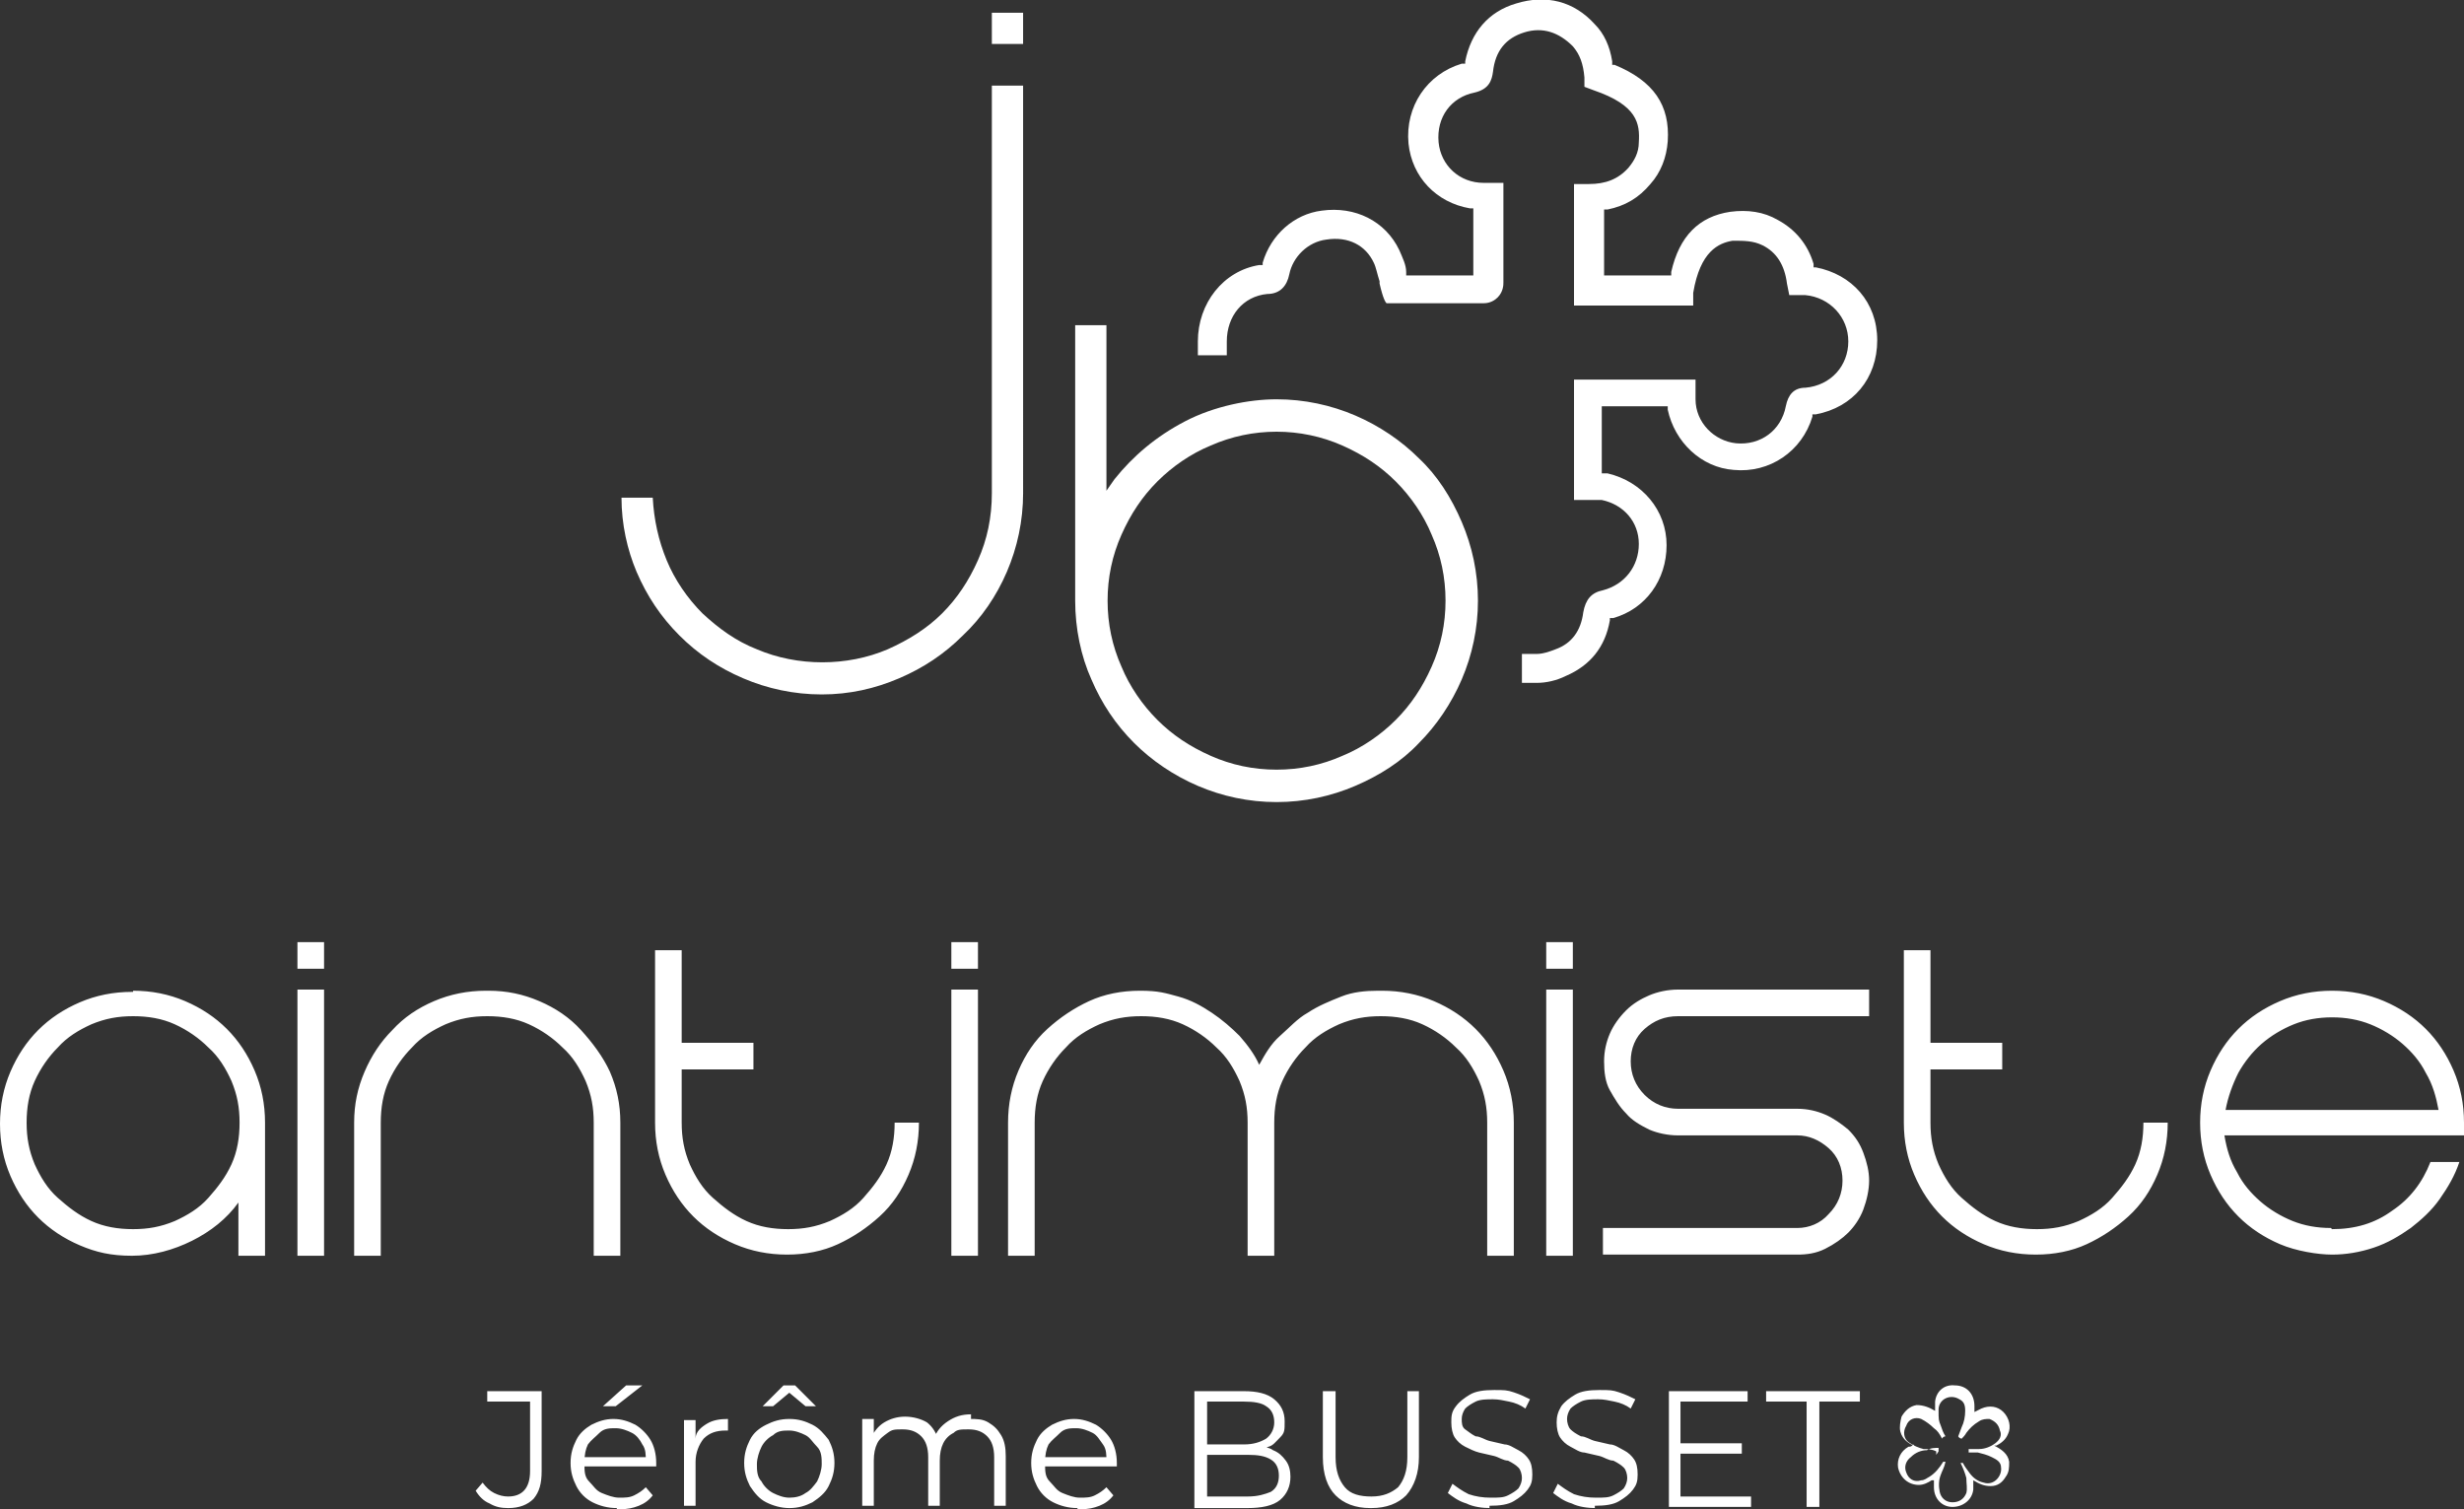 <?xml version="1.0" encoding="UTF-8"?>
<svg id="Calque_1" xmlns="http://www.w3.org/2000/svg" version="1.1" viewBox="0 0 212.9 130.4">
  <rect x="0" y="0" width="212.9" height="130.4" fill="#333333" stroke="none"/>
  <!-- Generator: Adobe Illustrator 29.2.0, SVG Export Plug-In . SVG Version: 2.1.0 Build 108)  -->
  <defs>
    <style>
      .st0 {
        fill: #fff;
      }
    </style>
  </defs>
  <path class="st0" d="M43.9,130.3c-.6,0-1.1-.1-1.6-.4-.5-.2-.9-.6-1.2-1.1l.6-.7c.3.4.6.7,1,.9s.8.3,1.2.3c1.2,0,1.9-.7,1.9-2.2v-6h-3.7v-.9h4.7v6.9c0,1.1-.2,1.8-.7,2.4-.5.5-1.2.8-2.2.8ZM53.3,130.3c-.8,0-1.5-.2-2.1-.5s-1.1-.8-1.4-1.4c-.3-.6-.5-1.2-.5-2s.2-1.4.5-2,.8-1,1.3-1.3c.6-.3,1.2-.5,1.9-.5s1.3.2,1.9.5c.5.3,1,.8,1.3,1.3s.5,1.2.5,2v.3h-6.5v-.8h6l-.4.3c0-.5,0-1-.3-1.4-.2-.4-.5-.8-.9-1s-.9-.4-1.4-.4-1,0-1.4.4-.7.6-1,1c-.2.4-.3.9-.3,1.5v.2c0,.6,0,1.1.4,1.5s.6.8,1.1,1,1,.4,1.5.4.9,0,1.3-.2.7-.4,1-.7l.6.7c-.3.4-.7.7-1.2.9s-1,.3-1.6.3h-.3,0ZM52.1,121.5l2-1.8h1.4l-2.3,1.8h-1.1ZM59.1,130.2v-7.5h1v2-.4c0-.6.5-1,1-1.3s1.1-.4,1.8-.4v1h-.2c-.8,0-1.4.2-1.9.7-.4.5-.7,1.2-.7,2v3.8h-1,0ZM68.2,130.3c-.7,0-1.4-.2-2-.5s-1-.8-1.4-1.4c-.3-.6-.5-1.2-.5-2s.2-1.4.5-2,.8-1,1.4-1.3,1.2-.5,2-.5,1.4.2,2,.5,1,.8,1.4,1.3c.3.6.5,1.2.5,2s-.2,1.4-.5,2c-.3.6-.8,1-1.4,1.4-.6.3-1.2.5-2,.5ZM68.2,129.4c.5,0,1-.1,1.4-.4.4-.2.7-.6,1-1,.2-.4.4-1,.4-1.5s0-1.1-.4-1.5-.6-.8-1-1-.9-.4-1.4-.4-1,0-1.4.4c-.4.2-.8.6-1,1s-.4,1-.4,1.5,0,1.1.4,1.5c.2.4.6.8,1,1s.9.4,1.4.4ZM65.9,121.5l1.8-1.8h1l1.8,1.8h-.9l-1.8-1.5h.8l-1.8,1.5h-.9ZM83.8,122.6c.6,0,1.1,0,1.6.3s.8.6,1.1,1.1c.3.5.4,1.1.4,1.8v4.3h-1v-4.2c0-.8-.2-1.4-.6-1.8s-.9-.6-1.6-.6-1,0-1.3.3c-.4.2-.7.5-.9.9-.2.4-.3.9-.3,1.5v3.9h-1v-4.2c0-.8-.2-1.4-.6-1.8s-.9-.6-1.6-.6-.9,0-1.3.3-.7.5-.9.9c-.2.4-.3.9-.3,1.5v3.9h-1v-7.5h1v2l-.2-.4c.2-.5.6-1,1.1-1.3s1.1-.5,1.8-.5,1.4.2,1.9.5c.5.4.8.9,1,1.6l-.4-.2c.2-.6.6-1.1,1.2-1.5s1.2-.6,2-.6v.4h0ZM93.1,130.3c-.8,0-1.5-.2-2.1-.5s-1.1-.8-1.4-1.4c-.3-.6-.5-1.2-.5-2s.2-1.4.5-2,.8-1,1.3-1.3c.6-.3,1.2-.5,1.9-.5s1.3.2,1.9.5c.5.3,1,.8,1.3,1.3s.5,1.2.5,2v.3h-6.5v-.8h6l-.4.3c0-.5,0-1-.3-1.4s-.5-.8-.9-1-.9-.4-1.4-.4-1,0-1.4.4-.7.6-1,1c-.2.4-.3.9-.3,1.5v.2c0,.6,0,1.1.4,1.5s.6.8,1.1,1,1,.4,1.5.4.9,0,1.3-.2.7-.4,1-.7l.6.7c-.3.4-.7.7-1.2.9s-1,.3-1.6.3h-.3ZM103.2,130.2v-10h4.3c1.1,0,2,.2,2.6.7s.9,1.1.9,1.9,0,1-.4,1.4-.6.7-1,.8c-.4.2-.9.3-1.4.3l.2-.3c.6,0,1.2,0,1.6.3.5.2.8.5,1.1.9s.4.9.4,1.4c0,.8-.3,1.5-.9,2s-1.6.7-2.8.7h-4.6,0ZM104.3,129.3h3.5c.9,0,1.5-.2,2-.4.5-.3.7-.8.7-1.4s-.2-1.1-.7-1.4-1.1-.4-2-.4h-3.6v-.9h3.3c.8,0,1.4-.2,1.9-.5.4-.3.7-.8.7-1.4s-.2-1.1-.7-1.4c-.4-.3-1.1-.4-1.9-.4h-3.2v8.2h0ZM118.4,130.3c-1.3,0-2.3-.4-3-1.1s-1.1-1.8-1.1-3.3v-5.7h1.1v5.7c0,1.2.3,2,.8,2.6s1.3.8,2.3.8,1.7-.3,2.3-.8c.5-.6.8-1.4.8-2.6v-5.7h1v5.7c0,1.4-.4,2.5-1.1,3.3-.7.7-1.7,1.1-3,1.1h-.1ZM128.8,130.3c-.7,0-1.5-.1-2.1-.4-.7-.2-1.2-.6-1.6-.9l.4-.8c.4.3.8.6,1.4.9.6.2,1.2.3,1.9.3s1.1,0,1.5-.2.7-.4.9-.6c.2-.3.3-.6.3-.9s-.1-.7-.3-.9-.5-.4-.9-.6c-.4,0-.8-.3-1.2-.4s-.9-.2-1.3-.3-.8-.3-1.2-.5-.7-.5-.9-.8-.3-.8-.3-1.3,0-.9.4-1.4c.3-.4.7-.7,1.2-1s1.2-.4,2.1-.4,1.1,0,1.7.2c.6.2,1,.4,1.4.6l-.4.8c-.4-.3-.9-.5-1.4-.6s-.9-.2-1.4-.2-1.1,0-1.5.2-.7.4-.9.6c-.2.3-.3.6-.3.9s0,.7.3.9.5.4.9.6c.4,0,.8.3,1.2.4s.9.2,1.3.3c.4,0,.8.3,1.2.5s.7.5.9.8.3.7.3,1.3-.1.9-.4,1.3c-.3.4-.7.7-1.2,1s-1.2.4-2.1.4v.2h0ZM137.9,130.3c-.7,0-1.5-.1-2.1-.4-.7-.2-1.2-.6-1.6-.9l.4-.8c.4.3.8.6,1.4.9.6.2,1.2.3,1.9.3s1.1,0,1.5-.2.7-.4.9-.6c.2-.3.3-.6.3-.9s-.1-.7-.3-.9-.5-.4-.9-.6c-.4,0-.8-.3-1.2-.4s-.9-.2-1.3-.3c-.4,0-.8-.3-1.2-.5s-.7-.5-.9-.8-.3-.8-.3-1.3.1-.9.4-1.4c.3-.4.7-.7,1.2-1s1.2-.4,2.1-.4,1.1,0,1.7.2c.6.2,1,.4,1.4.6l-.4.8c-.4-.3-.9-.5-1.4-.6s-.9-.2-1.4-.2-1.1,0-1.5.2-.7.4-.9.6c-.2.3-.3.6-.3.9s.1.7.3.9.5.4.9.6c.4,0,.8.3,1.2.4s.9.2,1.3.3c.4,0,.8.3,1.2.5s.7.5.9.8.3.7.3,1.3-.1.9-.4,1.3c-.3.4-.7.7-1.2,1s-1.2.4-2.1.4v.2h.1ZM145.3,129.3h6v.9h-7.1v-10h6.8v.9h-5.8v8.2h.1ZM145.2,124.7h5.3v.9h-5.3v-.9ZM156.1,130.2v-9.1h-3.5v-.9h8.1v.9h-3.5v9.1h-1.1Z"/>
  <path class="st0" d="M11.5,85.6c1.6,0,3.1.3,4.5.9s2.6,1.4,3.6,2.4,1.8,2.2,2.4,3.6.9,2.9.9,4.5v11.5h-2.3v-4.6c-1,1.4-2.4,2.5-4,3.3s-3.4,1.3-5.2,1.3-3.1-.3-4.5-.9c-1.4-.6-2.6-1.4-3.6-2.4s-1.8-2.2-2.4-3.6C.3,100.2,0,98.7,0,97.1s.3-3.1.9-4.5c.6-1.4,1.4-2.6,2.4-3.6s2.2-1.8,3.6-2.4,2.9-.9,4.5-.9h.1,0ZM11.5,106.2c1.3,0,2.4-.2,3.6-.7,1.1-.5,2.1-1.1,2.9-2s1.5-1.8,2-2.9.7-2.3.7-3.6-.2-2.4-.7-3.6c-.5-1.1-1.1-2.1-2-2.9-.8-.8-1.8-1.5-2.9-2s-2.3-.7-3.6-.7-2.4.2-3.6.7c-1.1.5-2.1,1.1-2.9,2-.8.8-1.5,1.8-2,2.9s-.7,2.3-.7,3.6.2,2.4.7,3.6c.5,1.1,1.1,2.1,2,2.9s1.8,1.5,2.9,2,2.3.7,3.6.7ZM25.7,83.7v-2.3h2.3v2.3h-2.3ZM25.7,108.5v-23h2.3v23h-2.3ZM42.2,85.6c1.6,0,3,.3,4.4.9s2.6,1.4,3.6,2.5,1.9,2.3,2.5,3.6c.6,1.4.9,2.8.9,4.4v11.5h-2.3v-11.5c0-1.3-.2-2.4-.7-3.6-.5-1.1-1.1-2.1-2-2.9-.8-.8-1.8-1.5-2.9-2s-2.3-.7-3.6-.7-2.4.2-3.6.7c-1.1.5-2.1,1.1-2.9,2-.8.8-1.5,1.8-2,2.9s-.7,2.3-.7,3.6v11.5h-2.3v-11.5c0-1.6.3-3,.9-4.4s1.4-2.6,2.4-3.6c1-1.1,2.2-1.9,3.6-2.5s2.9-.9,4.5-.9h.2ZM79.4,97c0,1.6-.3,3.1-.9,4.5s-1.4,2.6-2.5,3.6-2.3,1.8-3.6,2.4-2.8.9-4.4.9-3.1-.3-4.5-.9-2.6-1.4-3.6-2.4-1.8-2.2-2.4-3.6c-.6-1.4-.9-2.9-.9-4.5v-14.9h2.3v8h6.2v2.3h-6.2v4.6c0,1.3.2,2.4.7,3.6.5,1.1,1.1,2.1,2,2.9s1.8,1.5,2.9,2c1.1.5,2.3.7,3.6.7s2.4-.2,3.6-.7c1.1-.5,2.1-1.1,2.9-2s1.5-1.8,2-2.9.7-2.3.7-3.6h2.3-.2ZM82.2,83.7v-2.3h2.3v2.3h-2.3ZM82.2,108.5v-23h2.3v23h-2.3ZM119.4,85.6c1.6,0,3.1.3,4.5.9s2.6,1.4,3.6,2.4,1.8,2.2,2.4,3.6.9,2.9.9,4.5v11.5h-2.3v-11.5c0-1.3-.2-2.4-.7-3.6-.5-1.1-1.1-2.1-2-2.9-.8-.8-1.8-1.5-2.9-2s-2.3-.7-3.6-.7-2.4.2-3.6.7c-1.1.5-2.1,1.1-2.9,2-.8.8-1.5,1.8-2,2.9s-.7,2.3-.7,3.6v11.5h-2.3v-11.5c0-1.3-.2-2.4-.7-3.6-.5-1.1-1.1-2.1-2-2.9-.8-.8-1.8-1.5-2.9-2s-2.3-.7-3.6-.7-2.4.2-3.6.7c-1.1.5-2.1,1.1-2.9,2-.8.8-1.5,1.8-2,2.9s-.7,2.3-.7,3.6v11.5h-2.3v-11.5c0-1.6.3-3.1.9-4.5s1.4-2.6,2.5-3.6,2.3-1.8,3.6-2.4,2.8-.9,4.4-.9,2.2.2,3.3.5,2,.8,2.9,1.4,1.7,1.3,2.4,2c.7.8,1.3,1.6,1.7,2.5.5-.9,1-1.8,1.8-2.5s1.5-1.5,2.4-2c.9-.6,1.9-1,2.9-1.4s2.1-.5,3.2-.5h.3ZM133.6,83.7v-2.3h2.3v2.3h-2.3ZM133.6,108.5v-23h2.3v23h-2.3ZM142.1,88.9c-.8.7-1.2,1.7-1.2,2.8s.4,2.1,1.2,2.9,1.8,1.2,2.9,1.2h10.3c.9,0,1.7.2,2.4.5s1.4.8,2,1.3c.6.6,1,1.2,1.3,2s.5,1.6.5,2.4-.2,1.7-.5,2.5-.8,1.5-1.3,2-1.2,1-2,1.4-1.6.5-2.4.5h-16.8v-2.3h16.8c1,0,2-.4,2.7-1.2.8-.8,1.2-1.8,1.2-2.9s-.4-2.1-1.2-2.8-1.7-1.1-2.7-1.1h-10.3c-.9,0-1.8-.2-2.5-.5-.8-.4-1.5-.8-2-1.4-.6-.6-1-1.3-1.4-2s-.5-1.6-.5-2.5.2-1.7.5-2.4.8-1.4,1.4-2c.6-.6,1.3-1,2-1.3s1.6-.5,2.5-.5h16.5v2.3h-16.5c-1.2,0-2.1.4-2.9,1.1ZM187.3,97c0,1.6-.3,3.1-.9,4.5-.6,1.4-1.4,2.6-2.5,3.6s-2.3,1.8-3.6,2.4-2.8.9-4.4.9-3.1-.3-4.5-.9-2.6-1.4-3.6-2.4-1.8-2.2-2.4-3.6c-.6-1.4-.9-2.9-.9-4.5v-14.9h2.3v8h6.2v2.3h-6.2v4.6c0,1.3.2,2.4.7,3.6.5,1.1,1.1,2.1,2,2.9s1.8,1.5,2.9,2c1.1.5,2.3.7,3.6.7s2.4-.2,3.6-.7c1.1-.5,2.1-1.1,2.9-2s1.5-1.8,2-2.9.7-2.3.7-3.6h2.3-.2ZM201.5,106.2c2,0,3.7-.5,5.2-1.6,1.5-1,2.6-2.4,3.3-4.2h2.5c-.4,1.2-1,2.2-1.7,3.2s-1.6,1.8-2.5,2.5c-1,.7-2,1.3-3.2,1.7s-2.4.6-3.6.6-3.1-.3-4.5-.9-2.6-1.4-3.6-2.4-1.8-2.2-2.4-3.6c-.6-1.4-.9-2.9-.9-4.5s.3-3.1.9-4.5,1.4-2.6,2.4-3.6,2.2-1.8,3.6-2.4c1.4-.6,2.9-.9,4.5-.9s3.1.3,4.5.9,2.6,1.4,3.6,2.4,1.8,2.2,2.4,3.6.9,2.9.9,4.5v1.1h-20.7c.2,1.2.5,2.2,1.1,3.2.5,1,1.2,1.8,2,2.5s1.8,1.3,2.8,1.7,2.1.6,3.3.6h0ZM201.5,87.9c-1.2,0-2.3.2-3.3.6s-2,1-2.8,1.7-1.5,1.6-2,2.5c-.5,1-.9,2.1-1.1,3.2h18.4c-.2-1.1-.5-2.2-1.1-3.2-.5-1-1.2-1.8-2-2.5s-1.8-1.3-2.8-1.7-2.1-.6-3.3-.6h0Z"/>
  <g>
    <path class="st0" d="M85.7,3.8h2.7V1.1h-2.7s0,2.7,0,2.7ZM53.7,43c0,2.3.5,4.5,1.3,6.4.9,2.1,2.1,3.9,3.7,5.5s3.4,2.8,5.5,3.7c2.1.9,4.4,1.4,6.8,1.4s4.6-.5,6.7-1.4,3.9-2.1,5.5-3.7c1.6-1.5,2.9-3.4,3.8-5.5s1.4-4.4,1.4-6.8V7.4h-2.7v35.2c0,2.1-.4,4-1.2,5.8-.8,1.8-1.8,3.3-3.1,4.6s-2.9,2.3-4.7,3.1c-3.5,1.5-7.8,1.5-11.3,0-1.8-.7-3.3-1.8-4.7-3.1-1.3-1.3-2.4-2.9-3.1-4.6s-1.1-3.5-1.2-5.4h-2.7ZM92.9,28.1v23.8c0,2.4.5,4.8,1.4,6.8.9,2.1,2.1,3.9,3.7,5.5,1.5,1.5,3.4,2.8,5.5,3.7s4.4,1.4,6.8,1.4,4.7-.5,6.8-1.4,4-2.1,5.5-3.7c1.5-1.5,2.8-3.4,3.7-5.5s1.4-4.4,1.4-6.8-.5-4.7-1.4-6.8-2.1-4-3.7-5.5c-1.5-1.5-3.4-2.8-5.5-3.7s-4.4-1.4-6.8-1.4-5.4.6-7.9,1.9-4.5,3-6.1,5l-.7,1v-14.3s-2.7,0-2.7,0ZM110.3,66.5c-2,0-3.9-.4-5.7-1.2s-3.3-1.8-4.6-3.1-2.4-2.9-3.1-4.6c-.8-1.8-1.2-3.7-1.2-5.7s.4-3.9,1.2-5.7c.8-1.8,1.8-3.3,3.1-4.6,1.3-1.3,2.9-2.4,4.6-3.1,3.6-1.6,7.8-1.6,11.4,0,1.8.8,3.3,1.8,4.6,3.1,1.3,1.3,2.4,2.9,3.1,4.6.8,1.8,1.2,3.7,1.2,5.7s-.4,3.9-1.2,5.7-1.8,3.3-3.1,4.6-2.9,2.4-4.6,3.1c-1.8.8-3.7,1.2-5.7,1.2Z"/>
    <path class="st0" d="M131.5,56.5v2.5h1.3c.8,0,1.7-.2,2.5-.6,2.1-.9,3.4-2.5,3.8-4.8v-.2h.3c2.8-.8,4.6-3.3,4.6-6.3s-2.1-5.5-5.1-6.2h-.5v-5.8h5.7v.3c.6,2.8,2.9,5,5.7,5.2,3.1.3,5.9-1.6,6.8-4.6v-.2h.3c3.2-.6,5.3-3.1,5.3-6.4s-2.2-5.7-5.3-6.3h-.2v-.3c-.5-1.7-1.6-3-3.1-3.8-1.2-.7-2.6-.9-4.1-.7-2.7.4-4.4,2.1-5.1,5.2v.3h-5.8v-5.7h.3c1.5-.3,2.7-1,3.7-2.2.9-1,1.4-2.3,1.5-3.7.2-3.1-1.2-5.2-4.6-6.6h-.2v-.3c-.2-1.3-.7-2.4-1.5-3.2-1.8-2-4.2-2.6-6.8-1.8-2.4.7-3.9,2.5-4.4,5v.2h-.3c-3,.9-4.9,3.7-4.6,6.9.3,2.9,2.4,5.1,5.3,5.6h.3v5.8h-5.8v-.3c0-.6-.3-1.2-.6-1.9-1.2-2.5-3.8-3.8-6.7-3.4-2.4.3-4.4,2.1-5.1,4.5v.2h-.3c-3.1.5-5.3,3.3-5.3,6.6v1.2h2.5v-1.2c0-2.2,1.4-3.9,3.5-4.1,1.1,0,1.7-.7,1.9-1.7.3-1.5,1.6-2.8,3.2-3,1.9-.3,3.4.5,4.1,2,.2.4.3,1,.5,1.6v.2c.3,1.3.5,1.6.6,1.7h8.4c.6,0,1-.3,1.2-.5.5-.5.5-1.1.5-1.3v-8.6h-1.7c-2.1,0-3.7-1.5-3.9-3.5-.2-2.2,1.1-3.9,3.1-4.3,1.3-.3,1.5-1.1,1.6-1.8.2-1.8,1.1-2.9,2.7-3.4s3,0,4.2,1.2c.6.7.9,1.5,1,2.7v.8l.8.3c3.8,1.3,4,2.9,3.9,4.5,0,.9-.4,1.6-.9,2.2-.9,1-2,1.4-3.4,1.4h-1.3v10.5h10.3v-1.1c.6-3.6,2.2-4.3,3.4-4.5,1,0,1.8,0,2.6.4,1.2.6,1.9,1.7,2.1,3.3l.2,1h1.4c2.1.2,3.7,1.9,3.7,4s-1.5,3.8-3.7,4c-1,0-1.5.6-1.7,1.6-.4,2.1-2.2,3.4-4.3,3.2-1.9-.2-3.5-1.8-3.5-3.8v-1.7h-10.5v10.4h2.4c1.9.4,3.2,1.9,3.2,3.8s-1.2,3.5-3.1,4c-1,.2-1.5.8-1.7,1.9-.2,1.6-1,2.7-2.4,3.2-.5.2-1.1.4-1.6.4h-1.3,0Z"/>
  </g>
  <path class="st0" d="M167.5,125.1c-.3,0-.7,0-1,.2-.5,0-1,.2-1.4.6-.4.3-.6.8-.4,1.3.2.6.7.9,1.3.7.3,0,.5-.2.7-.3.5-.3.9-.8,1.2-1.3h.2c-.1.5-.3.8-.4,1.1-.2.5-.2,1-.1,1.5s.5.9,1.1.9,1-.3,1.2-.8c.1-.4,0-.8,0-1.3-.1-.4-.3-.9-.5-1.3,0,0,.2,0,.2,0h0c.2.4.4.6.6.9.3.4.7.7,1.2.8.9.3,1.6-.6,1.5-1.3,0-.5-.4-.7-.8-.9s-.8-.3-1.2-.4c-.3,0-.6,0-.8,0v-.3c.3,0,.6,0,.9,0,.5,0,1-.2,1.4-.5s.6-.7.4-1.1c-.1-.5-.4-.8-.9-1-.3,0-.6,0-.9.2-.5.3-.8.6-1.1,1-.1.2-.3.4-.4.5,0,0-.2,0-.3-.2.1-.3.2-.5.3-.8.2-.4.3-.9.3-1.4s-.1-.8-.5-1c-.8-.5-1.8,0-1.8.9s0,.9.2,1.4c.1.3.2.6.4.9,0,0-.2,0-.3.2h0c-.2-.4-.4-.7-.7-.9-.3-.3-.7-.6-1.1-.8-.5-.2-1.1,0-1.3.6-.3.5-.2,1.1.2,1.4s.9.5,1.3.6c.3,0,.7,0,1.1.2v.3l.2-.3h0ZM165.5,125c-.6-.3-1.1-.6-1.3-1.3-.1-.4,0-.9.1-1.3.3-.5.7-.9,1.3-1,.6,0,1.1.2,1.6.5v-.8c.1-.9.8-1.5,1.7-1.4,1,0,1.7.7,1.7,1.8v.5l.6-.3c.7-.3,1.4-.2,1.9.3s.7,1.3.4,1.9c-.2.5-.6.8-1,1h-.2c.6.3,1.2.7,1.3,1.4,0,.5,0,.9-.3,1.3-.3.5-.7.8-1.3.8s-1-.2-1.5-.5v.8c-.1.9-.9,1.5-1.8,1.5s-1.6-.7-1.6-1.7v-.6h-.2c-.3.2-.7.4-1.1.4-.9,0-1.6-.6-1.8-1.5-.1-.7.2-1.4.9-1.8.1,0,.3,0,.4-.2"/>
</svg>